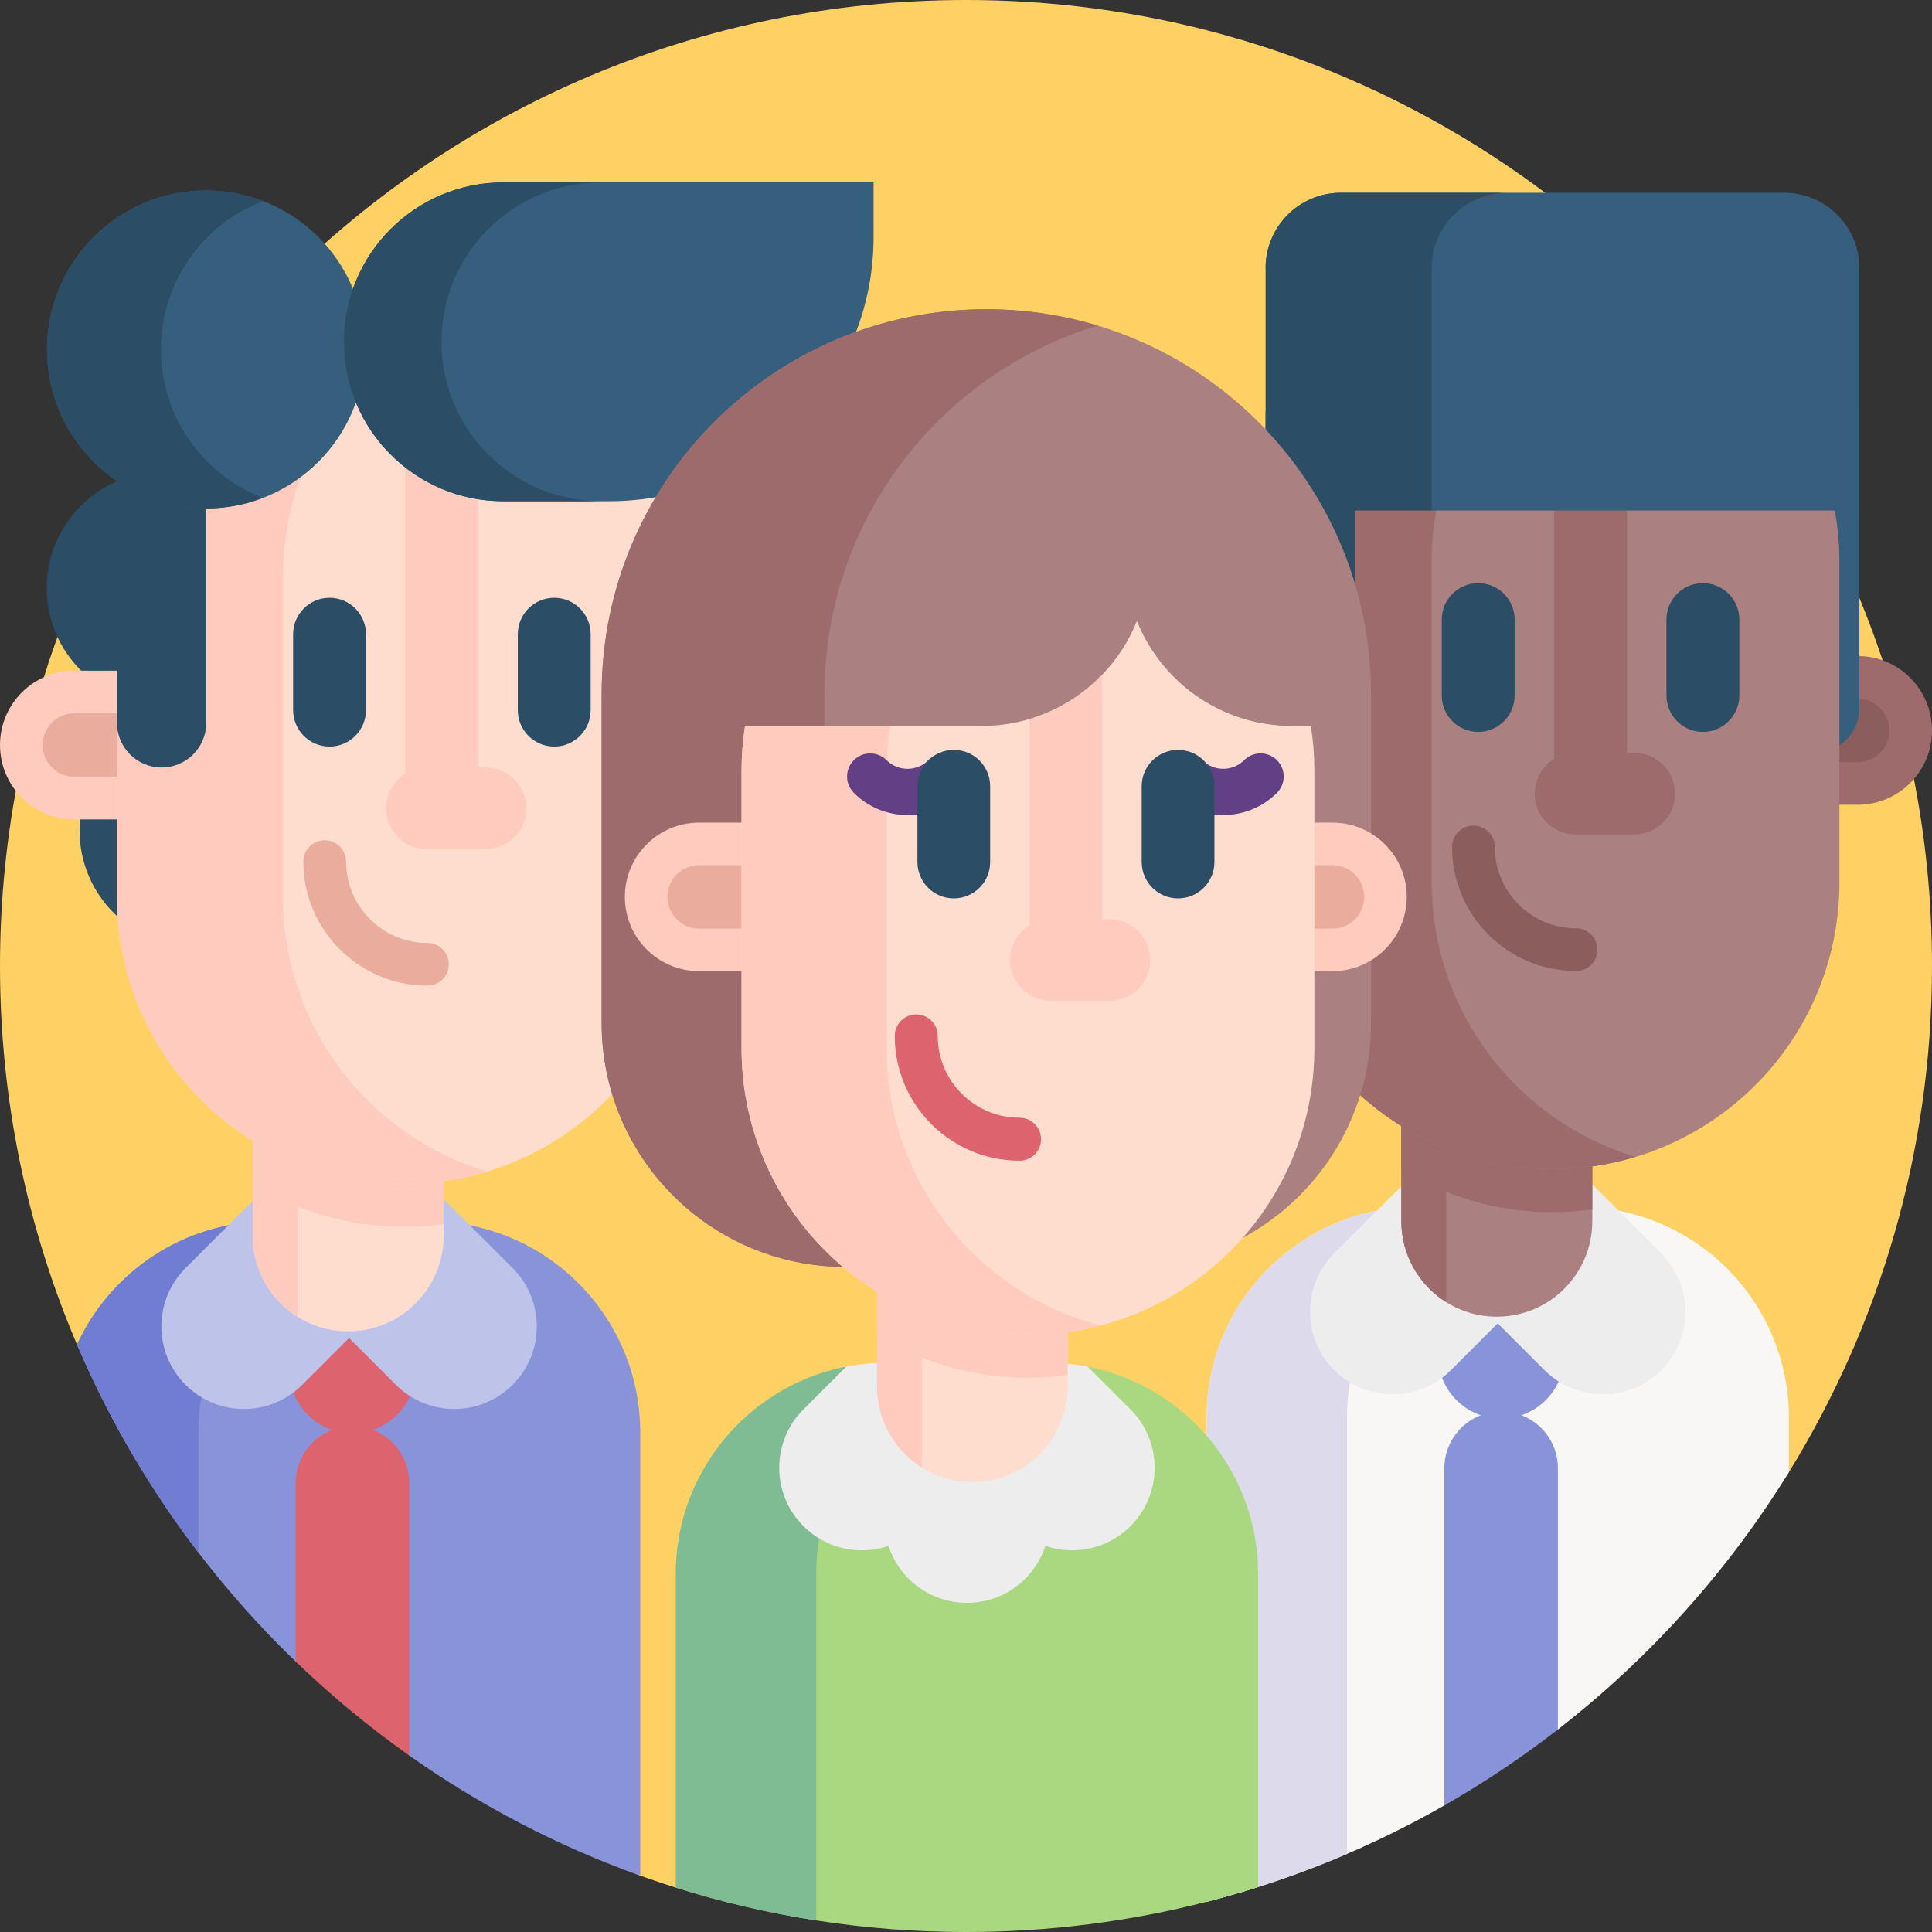 <svg id="Capa_1" enable-background="new 0 0 512 512" height="512" viewBox="0 0 512 512" width="512" xmlns="http://www.w3.org/2000/svg"><rect x="0" y="0" width="512" height="512" fill="#333333" stroke="none"/><g><path d="m512 256c0 49.18-13.87 95.13-37.92 134.14-16.18 26.24-101.883 37.035-110.753 40.835-7.67 3.3-172.187 73.055-184.237 69.265h-.01c-3.16-1-6.3-2.05-9.41-3.16-21.94-7.86-140.83-120.98-149.26-140.75-13.14-30.81-20.41-64.72-20.41-100.33 0-141.38 114.62-256 256-256s256 114.62 256 256z" fill="#ffd064"/><g><path d="m356.295 185.428c-17.013 0-30.805 13.792-30.805 30.805s13.792 30.805 30.805 30.805" fill="#2b4d66"/><path d="m492.286 213.275h-168.168c-10.887 0-19.713-8.826-19.713-19.714 0-10.887 8.826-19.714 19.713-19.714h168.168c10.887 0 19.714 8.826 19.714 19.714 0 10.888-8.826 19.714-19.714 19.714z" fill="#9d6b6b"/><path d="m324.118 201.984c-4.644 0-8.422-3.778-8.422-8.422s3.778-8.422 8.422-8.422h168.168c4.644 0 8.422 3.778 8.422 8.422s-3.778 8.422-8.422 8.422z" fill="#8b5e5e"/><path d="m492.761 108.992h-23.671v78.68c0 6.537 5.299 11.835 11.835 11.835 6.537 0 11.835-5.299 11.835-11.835v-78.68z" fill="#365e7d"/><path d="m474.08 375.74v14.4c-16.176 26.242-36.958 49.345-61.218 68.183-4.593 3.566-9.31-7.189-14.144-3.936-5.185 3.489-10.505 20.96-15.95 24.07-19.54 11.16-40.691 19.82-63.018 25.543v-128.26c0-30.89 25.05-55.94 55.94-55.94h42.45c30.9 0 55.94 25.05 55.94 55.94z" fill="#f9f6f6"/><path d="m397.815 341.518c-9.248 0-16.744 7.497-16.744 16.744v.938c0 9.248 7.497 16.744 16.744 16.744 9.248 0 16.744-7.497 16.744-16.744v-.938c.001-9.247-7.496-16.744-16.744-16.744z" fill="#8993da"/><path d="m412.9 319.8c-30.88 0-55.93 25.04-55.93 55.94v115.57c-7.67 3.3-15.53 6.23-23.56 8.77-4.5 1.44-9.05 2.74-13.66 3.92v-128.26c0-30.9 25.04-55.94 55.94-55.94z" fill="#dddaec"/><g fill="#ededed"><path d="m353.576 363.104c8.542 8.542 22.391 8.542 30.934 0l40.61-40.61-30.934-30.934-40.61 40.61c-8.542 8.543-8.542 22.392 0 30.934z"/><path d="m440.251 363.104c-8.542 8.542-22.391 8.542-30.934 0l-40.61-40.61 30.934-30.934 40.61 40.61c8.542 8.543 8.542 22.392 0 30.934z"/></g><path d="m421.976 257.357v66.27c0 6.991-2.835 13.318-7.416 17.892-4.574 4.581-10.901 7.416-17.892 7.416-4.924 0-9.52-1.403-13.4-3.842-7.148-4.469-11.908-12.415-11.908-21.466v-66.27z" fill="#aa8080"/><path d="m421.976 257.357v63.159c-3.447.485-6.961.731-10.543.731-14.706 0-28.442-4.178-40.074-11.416v-52.474z" fill="#9d6b6b"/><path d="m383.268 283.082v62.01c-7.148-4.469-11.908-12.415-11.908-21.466v-40.544z" fill="#9d6b6b"/><path d="m411.433 309.831c-41.995 0-76.038-34.043-76.038-76.038v-46.122c0-41.994 34.043-114.762 76.038-114.762 41.994 0 76.038 34.043 76.038 76.038v84.846c0 41.995-34.043 76.038-76.038 76.038z" fill="#aa8080"/><path d="m433.443 306.591c-6.965 2.107-14.349 3.239-22.002 3.239h-.009c-41.993 0-76.036-34.044-76.036-76.036v-46.122c0-41.993 34.044-114.762 76.036-114.762h.009c7.653 0 15.037 1.132 22.002 3.239-31.266 9.429-54.034 38.458-54.034 72.798v84.848c-.001 34.338 22.768 63.367 54.034 72.796z" fill="#9d6b6b"/><path d="m391.739 193.964c-5.333 0-9.656-4.323-9.656-9.656v-20.116c0-5.333 4.323-9.656 9.656-9.656 5.333 0 9.656 4.323 9.656 9.656v20.116c0 5.333-4.323 9.656-9.656 9.656z" fill="#2b4d66"/><path d="m451.282 193.964c-5.333 0-9.656-4.323-9.656-9.656v-20.116c0-5.333 4.323-9.656 9.656-9.656 5.333 0 9.656 4.323 9.656 9.656v20.116c-.001 5.333-4.324 9.656-9.656 9.656z" fill="#2b4d66"/><path d="m431.166 213.678h-19.311v-100.177c0-5.333 4.323-9.656 9.656-9.656 5.333 0 9.656 4.323 9.656 9.656v100.177z" fill="#9d6b6b"/><path d="m417.682 257.328c-18.128 0-32.876-14.748-32.876-32.876 0-3.126 2.534-5.659 5.659-5.659 3.126 0 5.659 2.534 5.659 5.659 0 11.887 9.671 21.557 21.557 21.557 3.126 0 5.659 2.534 5.659 5.659.001 3.126-2.532 5.66-5.658 5.66z" fill="#8b5e5e"/><path d="m359.066 108.992h-23.671v78.68c0 6.537 5.299 11.835 11.835 11.835 6.537 0 11.835-5.299 11.835-11.835v-78.68z" fill="#2b4d66"/><path d="m433.076 199.507h-15.556c-5.975 0-10.818 4.843-10.818 10.818 0 5.975 4.843 10.818 10.818 10.818h15.556c5.975 0 10.818-4.843 10.818-10.818 0-5.974-4.844-10.818-10.818-10.818z" fill="#9d6b6b"/><path d="m412.86 389.11v69.21c-9.51 7.39-19.57 14.13-30.09 20.14v-89.35c0-8.31 6.74-15.05 15.05-15.05 4.16 0 7.92 1.68 10.64 4.41 2.72 2.72 4.4 6.49 4.4 10.64z" fill="#8993da"/><path d="m472.817 51.089h-117.477c-11.015 0-19.945 8.93-19.945 19.945l44.013 64.239h113.353v-64.239c0-11.015-8.929-19.945-19.944-19.945z" fill="#365e7d"/><path d="m399.356 51.087c-11.014 0-19.947 8.933-19.947 19.947v64.239h-44.013v-64.239c0-11.014 8.933-19.947 19.947-19.947z" fill="#2b4d66"/></g><g><path d="m43.183 125.035c-17.013 0-30.805 13.792-30.805 30.805s13.792 30.805 30.805 30.805" fill="#2b4d66"/><path d="m51.891 189.312c-17.013 0-30.805 13.792-30.805 30.805s13.792 30.805 30.805 30.805" fill="#2b4d66"/><path d="m187.882 217.159h-168.169c-10.887 0-19.713-8.826-19.713-19.714 0-10.887 8.826-19.713 19.713-19.713h168.168c10.887 0 19.714 8.826 19.714 19.713 0 10.888-8.826 19.714-19.713 19.714z" fill="#ffcbbe"/><path d="m19.714 205.867c-4.644 0-8.422-3.778-8.422-8.422s3.778-8.422 8.422-8.422h168.168c4.644 0 8.422 3.778 8.422 8.422s-3.778 8.422-8.422 8.422z" fill="#eaac9d"/><path d="m188.357 112.875h-23.671v78.68c0 6.537 5.299 11.835 11.835 11.835 6.537 0 11.835-5.299 11.835-11.835v-78.68z" fill="#365e7d"/><path d="m169.67 379.63v117.45c-21.942-7.859-42.5-18.629-61.206-31.845-5.334-3.768-10.517-35.957-15.539-40.112s-9.883 19.725-14.572 15.205c-24.542-23.659-44.372-52.173-57.943-83.998 8.84-19.26 28.3-32.64 50.88-32.64h42.45c30.89 0 55.93 25.05 55.93 55.94z" fill="#8993da"/><path d="m93.411 345.402c-9.248 0-16.744 7.497-16.744 16.744v.938c0 9.248 7.497 16.744 16.744 16.744 9.248 0 16.744-7.497 16.744-16.744v-.938c0-9.248-7.497-16.744-16.744-16.744z" fill="#dd636e"/><path d="m108.5 323.69c-30.88 0-55.93 25.04-55.93 55.94v31.8c-12.88-16.84-23.73-35.33-32.16-55.1 8.84-19.27 28.3-32.64 50.88-32.64z" fill="#707dd3"/><g fill="#bec3ea"><path d="m49.171 366.988c8.542 8.542 22.391 8.542 30.934 0l40.61-40.61-30.934-30.934-40.61 40.61c-8.542 8.542-8.542 22.392 0 30.934z"/><path d="m135.846 366.988c-8.542 8.542-22.391 8.542-30.934 0l-40.61-40.61 30.934-30.934 40.61 40.61c8.542 8.542 8.542 22.392 0 30.934z"/></g><path d="m117.571 261.24v66.27c0 6.991-2.835 13.318-7.416 17.892-4.574 4.581-10.901 7.416-17.892 7.416-4.924 0-9.52-1.403-13.4-3.842-7.148-4.469-11.908-12.415-11.908-21.466v-66.27z" fill="#ffddce"/><path d="m117.571 261.24v63.159c-3.447.485-6.961.731-10.543.731-14.706 0-28.442-4.178-40.074-11.416v-52.474z" fill="#ffcbbe"/><path d="m78.863 286.966v62.01c-7.148-4.469-11.908-12.415-11.908-21.466v-40.544z" fill="#ffcbbe"/><path d="m107.029 313.715c-41.995 0-76.038-34.043-76.038-76.038v-46.122c0-41.994 34.043-114.762 76.038-114.762 41.994 0 76.038 34.043 76.038 76.038v84.846c-.001 41.995-34.044 76.038-76.038 76.038z" fill="#ffddce"/><path d="m129.038 310.475c-6.965 2.107-14.349 3.239-22.002 3.239h-.009c-41.993 0-76.036-34.044-76.036-76.036v-46.122c0-41.993 34.044-114.762 76.036-114.762h.009c7.653 0 15.037 1.132 22.002 3.239-31.266 9.429-54.034 38.458-54.034 72.798v84.848c0 34.338 22.768 63.366 54.034 72.796z" fill="#ffcbbe"/><path d="m87.334 197.848c-5.333 0-9.656-4.323-9.656-9.656v-20.116c0-5.333 4.323-9.656 9.656-9.656 5.333 0 9.656 4.323 9.656 9.656v20.116c0 5.333-4.323 9.656-9.656 9.656z" fill="#2b4d66"/><path d="m146.877 197.848c-5.333 0-9.656-4.323-9.656-9.656v-20.116c0-5.333 4.323-9.656 9.656-9.656 5.333 0 9.656 4.323 9.656 9.656v20.116c0 5.333-4.323 9.656-9.656 9.656z" fill="#2b4d66"/><path d="m126.761 217.561h-19.311v-100.177c0-5.333 4.323-9.656 9.656-9.656 5.333 0 9.656 4.323 9.656 9.656v100.177z" fill="#ffcbbe"/><path d="m113.277 261.212c-18.128 0-32.876-14.748-32.876-32.876 0-3.126 2.534-5.659 5.659-5.659s5.659 2.534 5.659 5.659c0 11.887 9.671 21.557 21.557 21.557 3.126 0 5.659 2.534 5.659 5.659.002 3.126-2.532 5.66-5.658 5.66z" fill="#eaac9d"/><path d="m54.662 112.875h-23.671v78.68c0 6.537 5.299 11.835 11.835 11.835 6.537 0 11.835-5.299 11.835-11.835v-78.68z" fill="#2b4d66"/><path d="m128.671 203.391h-15.556c-5.975 0-10.818 4.843-10.818 10.818 0 5.975 4.843 10.818 10.818 10.818h15.556c5.975 0 10.818-4.843 10.818-10.818 0-5.975-4.843-10.818-10.818-10.818z" fill="#ffcbbe"/><circle cx="54.586" cy="92.608" fill="#365e7d" r="42.129"/><path d="m69.687 131.945c-4.684 1.811-9.778 2.795-15.098 2.795-23.265 0-42.132-18.868-42.132-42.132 0-23.265 18.868-42.132 42.132-42.132 5.32 0 10.413.984 15.098 2.795-15.812 6.06-27.043 21.393-27.043 39.337s11.232 33.277 27.043 39.337z" fill="#2b4d66"/><path d="m231.505 48.333h-98.114c-23.333 0-42.248 18.915-42.248 42.248 0 23.333 18.915 42.248 42.248 42.248h28.116c38.659 0 69.998-31.339 69.998-69.998z" fill="#365e7d"/><path d="m129.384 120.454c7.645 7.653 18.206 12.381 29.873 12.381h-25.868c-11.667 0-22.228-4.728-29.873-12.381-7.645-7.645-12.372-18.206-12.372-29.873 0-23.334 18.911-42.245 42.245-42.245h25.868c-23.334 0-42.254 18.911-42.254 42.245 0 11.667 4.727 22.228 12.381 29.873z" fill="#2b4d66"/><path d="m108.46 392.99v72.25c-10.66-7.54-20.72-15.87-30.1-24.92v-47.33c0-8.31 6.74-15.05 15.05-15.05 4.15 0 7.92 1.68 10.64 4.41 2.73 2.72 4.41 6.49 4.41 10.64z" fill="#dd636e"/></g><g><path d="m333.41 417.09v82.99c-4.5 1.44-9.05 2.74-13.66 3.92-20.38 5.22-41.74 8-63.75 8-26.8 0-52.64-4.12-76.92-11.76v-83.15c0-27.2 19.43-49.88 45.16-54.9 3.49-.69 7.09 4.406 10.78 4.406h42.46c3.69 0 7.29-5.096 10.79-4.406 25.72 5.02 45.14 27.7 45.14 54.9z" fill="#aad880"/><path d="m256.251 424.768c-12.08 0-21.873-9.793-21.873-21.873v-57.431h43.747v57.431c-.001 12.08-9.794 21.873-21.874 21.873z" fill="#ededed"/><path d="m272.24 361.15c-30.88 0-55.93 25.04-55.93 55.94v91.84c-12.74-1.97-25.17-4.9-37.22-8.69v-83.15c0-27.037 19.171-49.588 44.665-54.804 3.642-.745 7.413 4.31 11.275 4.31z" fill="#80bc93"/><path d="m305.993 388.981c0 5.598-2.133 11.197-6.408 15.463-8.541 8.541-22.385 8.541-30.926 0l-12.407-12.398-12.407 12.398c-4.275 4.266-9.865 6.408-15.463 6.408-5.599 0-11.188-2.142-15.463-6.408-8.55-8.541-8.55-22.385 0-30.935l11.319-11.319c3.491-.688 7.096-1.045 10.788-1.045h42.454c3.692 0 7.296.357 10.788 1.045l11.319 11.319c4.273 4.275 6.406 9.873 6.406 15.472z" fill="#ededed"/><path d="m261.384 81.952c-56.302 0-101.943 45.641-101.943 101.943v87.25c0 35.677 28.922 64.599 64.599 64.599h74.688c35.677 0 64.599-28.922 64.599-64.599v-87.25c0-56.302-45.641-101.943-101.943-101.943z" fill="#aa8080"/><path d="m283.091 335.74h-59.048c-35.682 0-64.601-28.919-64.601-64.601v-87.244c0-56.299 45.642-101.94 101.94-101.94 10.276 0 20.196 1.513 29.537 4.342-41.905 12.657-72.416 51.562-72.416 97.598v87.244c0 35.682 28.919 64.601 64.588 64.601z" fill="#9d6b6b"/><path d="m282.947 301.359v66.146c0 6.978-2.83 13.293-7.402 17.858-4.565 4.573-10.88 7.402-17.858 7.402-4.915 0-9.503-1.4-13.375-3.835-7.134-4.461-11.886-12.392-11.886-21.426v-66.146h50.521z" fill="#ffddce"/><g fill="#ffcbbe"><path d="m282.947 301.359v63.04c-3.441.484-6.948.73-10.523.73-14.678 0-28.389-4.17-39.999-11.394v-52.376z"/><path d="m244.311 327.037v61.893c-7.134-4.461-11.886-12.392-11.886-21.426v-40.468h11.886z"/><path d="m353.125 257.361h-167.853c-10.867 0-19.677-8.81-19.677-19.677 0-10.867 8.81-19.677 19.677-19.677h167.854c10.867 0 19.677 8.81 19.677 19.677-.001 10.867-8.81 19.677-19.678 19.677z"/></g><path d="m185.272 246.09c-4.635 0-8.406-3.771-8.406-8.406s3.771-8.406 8.406-8.406h167.853c4.635 0 8.406 3.771 8.406 8.406s-3.771 8.406-8.406 8.406z" fill="#eaac9d"/><path d="m348.319 204.213v73.628c0 41.912-33.976 75.897-75.897 75.897-41.912 0-75.897-33.985-75.897-75.897v-73.628c0-4.02.315-7.971.92-11.825h62.767c4.388 0 8.628-.639 12.63-1.839 7.436-2.207 14.058-6.324 19.279-11.781 3.907-4.064 7.042-8.873 9.171-14.19 6.534 16.292 22.458 27.81 41.088 27.81h5.019c.605 3.854.92 7.804.92 11.825z" fill="#ffddce"/><path d="m291.649 351.276c-6.14 1.612-12.587 2.461-19.226 2.461-41.912 0-75.897-33.985-75.897-75.897v-73.628c0-4.02.315-7.971.92-11.825h38.443c-.604 3.854-.92 7.804-.92 11.825v73.628c0 35.273 24.07 64.931 56.68 73.436z" fill="#ffcbbe"/><path d="m292.122 178.768v78.997h-19.279v-67.216c7.437-2.208 14.058-6.324 19.279-11.781z" fill="#ffcbbe"/><path d="m294.026 243.618h-15.527c-5.963 0-10.798 4.834-10.798 10.798 0 5.963 4.834 10.798 10.798 10.798h15.527c5.963 0 10.798-4.834 10.798-10.798-.001-5.963-4.835-10.798-10.798-10.798z" fill="#ffcbbe"/><path d="m240.5 216.002c-5.151 0-10.3-1.96-14.221-5.881-2.395-2.394-2.395-6.276 0-8.671 2.394-2.395 6.277-2.395 8.671 0 3.061 3.061 8.04 3.061 11.101 0 2.395-2.394 6.277-2.394 8.671 0 2.395 2.394 2.394 6.277 0 8.671-3.921 3.92-9.072 5.881-14.222 5.881z" fill="#634086"/><path d="m324.175 216.002c-5.15 0-10.301-1.96-14.222-5.881-2.394-2.394-2.395-6.276 0-8.671 2.394-2.395 6.276-2.395 8.671 0 3.061 3.061 8.041 3.061 11.101 0 2.394-2.395 6.277-2.395 8.671 0 2.395 2.394 2.395 6.277 0 8.671-3.92 3.92-9.07 5.881-14.221 5.881z" fill="#634086"/><path d="m270.193 307.598c-18.236 0-33.073-14.836-33.073-33.073 0-3.144 2.549-5.693 5.693-5.693s5.693 2.549 5.693 5.693c0 11.958 9.729 21.686 21.686 21.686 3.144 0 5.693 2.549 5.693 5.693s-2.548 5.694-5.692 5.694z" fill="#dd636e"/><path d="m252.766 238.086c-5.323 0-9.638-4.315-9.638-9.638v-20.078c0-5.323 4.315-9.638 9.638-9.638 5.323 0 9.638 4.315 9.638 9.638v20.078c0 5.323-4.315 9.638-9.638 9.638z" fill="#2b4d66"/><path d="m312.198 238.086c-5.323 0-9.638-4.315-9.638-9.638v-20.078c0-5.323 4.315-9.638 9.638-9.638 5.323 0 9.638 4.315 9.638 9.638v20.078c-.001 5.323-4.316 9.638-9.638 9.638z" fill="#2b4d66"/></g></g></svg>